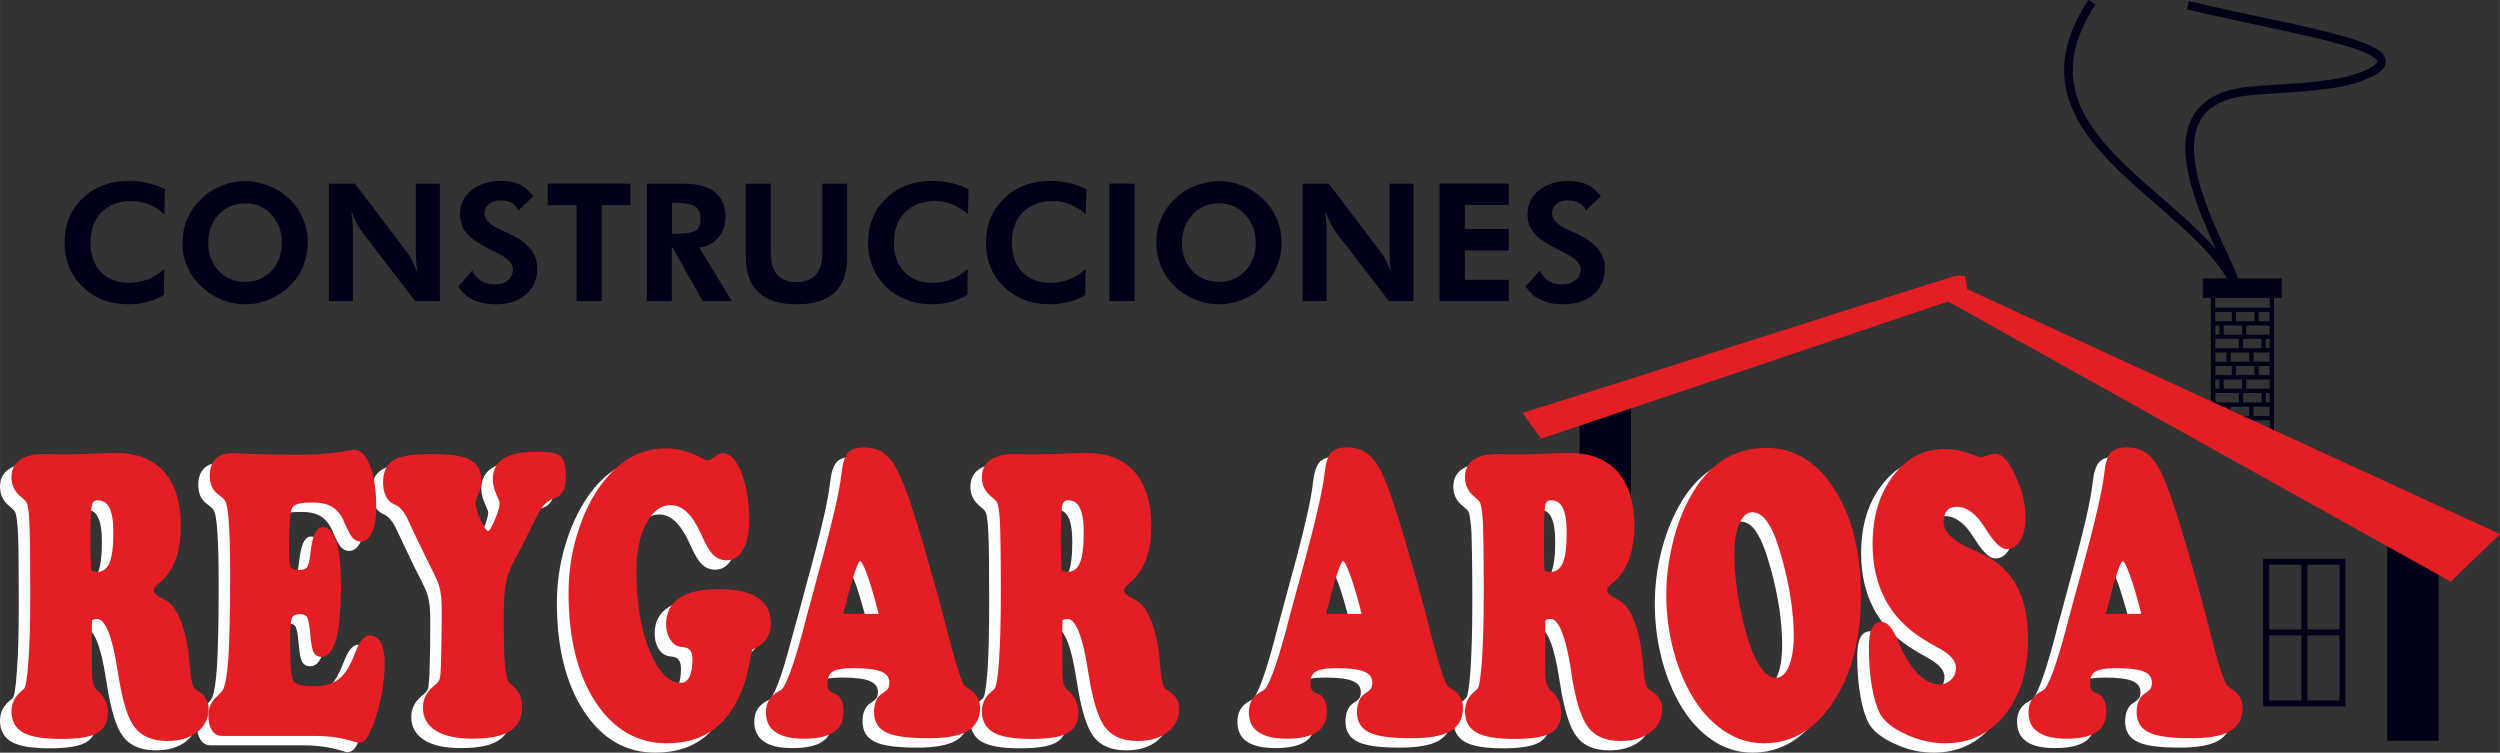 <?xml version="1.0" encoding="UTF-8"?>
<!DOCTYPE svg PUBLIC "-//W3C//DTD SVG 1.1//EN" "http://www.w3.org/Graphics/SVG/1.1/DTD/svg11.dtd">
<!-- Creator: CorelDRAW X8 -->
<svg xmlns="http://www.w3.org/2000/svg" xml:space="preserve" width="63.277mm" height="19.05mm" version="1.1" style="shape-rendering:geometricPrecision; text-rendering:geometricPrecision; image-rendering:optimizeQuality; fill-rule:evenodd; clip-rule:evenodd"
viewBox="0 0 10918 3287"
 xmlns:xlink="http://www.w3.org/1999/xlink">
 <rect x="0" y="0" width="10918" height="3287" fill="#333333" stroke="none"/>
 <defs>
  <style type="text/css">
   <![CDATA[
    .str2 {stroke:#000019;stroke-width:18.704}
    .str0 {stroke:#000019;stroke-width:10.094}
    .str5 {stroke:#E31E24;stroke-width:10.094}
    .str4 {stroke:#FEFEFE;stroke-width:10.094}
    .str1 {stroke:#000019;stroke-width:37.408}
    .str3 {stroke:#000019;stroke-width:26.02}
    .fil2 {fill:none}
    .fil4 {fill:none;fill-rule:nonzero}
    .fil0 {fill:#000019}
    .fil6 {fill:#E31E24}
    .fil1 {fill:#000019;fill-rule:nonzero}
    .fil5 {fill:#E31E24;fill-rule:nonzero}
    .fil3 {fill:#FEFEFE;fill-rule:nonzero}
   ]]>
  </style>
 </defs>
 <g id="Capa_x0020_1">
  <polygon class="fil0" points="6898,1741 7123,1741 7123,2399 6898,2399 "/>
  <path class="fil1" d="M717 936c-22,-20 -45,-34 -68,-44 -23,-9 -48,-14 -75,-14 -55,0 -98,17 -131,49 -32,33 -48,77 -48,132 0,54 15,97 45,128 30,32 71,48 123,48 30,0 57,-5 83,-15 25,-10 49,-25 71,-45l-1 113c-23,14 -48,24 -73,31 -26,6 -53,10 -81,10 -82,0 -149,-26 -201,-76 -53,-51 -79,-116 -79,-194 0,-78 26,-142 79,-193 52,-50 120,-76 203,-76 28,0 54,3 80,9 26,6 52,15 77,27l-4 110 0 0z"/>
  <path id="_1" class="fil1" d="M1344 1060c0,37 -7,71 -20,104 -14,33 -34,61 -59,86 -27,25 -57,45 -90,58 -34,14 -68,21 -104,21 -31,0 -62,-5 -92,-16 -30,-11 -57,-26 -82,-46 -33,-26 -57,-56 -74,-92 -18,-36 -26,-74 -26,-115 0,-37 7,-72 20,-104 14,-32 34,-61 60,-86 25,-25 55,-45 89,-58 34,-14 69,-21 105,-21 36,0 70,7 104,21 34,13 64,33 90,58 26,25 45,54 59,86 13,33 20,67 20,104l0 0zm-273 171c46,0 85,-16 115,-49 30,-32 45,-73 45,-122 0,-49 -15,-89 -45,-122 -31,-34 -69,-50 -115,-50 -47,0 -85,16 -116,49 -30,33 -46,74 -46,123 0,49 16,90 46,123 30,32 69,48 116,48l0 0z"/>
  <path id="_2" class="fil1" d="M1436 1315l0 -513 114 0 227 299c7,8 14,20 22,35 8,16 16,34 24,55 -2,-16 -4,-31 -5,-46 -2,-15 -2,-33 -2,-56l0 -287 105 0 0 513 -108 0 -233 -304c-7,-8 -14,-20 -22,-35 -7,-16 -16,-34 -24,-55 2,15 4,29 5,44 2,16 2,35 2,57l0 293 -105 0 0 0z"/>
  <path id="_3" class="fil1" d="M2002 1250l61 -69c7,19 20,34 37,45 17,11 36,16 57,16 26,0 46,-6 61,-18 15,-12 22,-29 22,-49 0,-25 -25,-49 -74,-73 -16,-7 -29,-14 -38,-19 -45,-23 -76,-46 -93,-68 -18,-22 -26,-49 -26,-80 0,-42 16,-77 50,-104 33,-27 77,-41 130,-41 31,0 58,6 81,16 22,11 42,28 59,51l-65 62c-7,-15 -17,-26 -30,-33 -13,-7 -28,-11 -46,-11 -22,0 -39,5 -52,16 -14,11 -20,25 -20,42 0,27 26,52 79,75 10,4 18,8 24,10 43,20 75,42 96,67 21,25 31,54 31,86 0,48 -16,86 -49,115 -33,28 -77,43 -132,43 -39,0 -73,-7 -101,-21 -28,-13 -49,-33 -63,-58l1 0z"/>
  <polygon id="_4" class="fil1" points="2628,896 2628,1315 2518,1315 2518,896 2392,896 2392,802 2753,802 2753,896 "/>
  <path id="_5" class="fil1" d="M3196 1315l-127 0 -135 -239 0 239 -109 0 0 -513 157 0c62,0 109,12 140,37 31,24 46,60 46,109 0,35 -10,65 -31,90 -22,25 -49,40 -83,44l142 233zm-261 -294l16 0c44,0 74,-5 88,-14 14,-10 21,-27 21,-51 0,-25 -8,-43 -23,-54 -15,-10 -44,-16 -86,-16l-16 0 0 135 0 0z"/>
  <path id="_6" class="fil1" d="M3700 802l0 320c0,69 -18,121 -55,155 -36,35 -91,52 -165,52 -75,0 -131,-17 -168,-52 -36,-34 -55,-86 -55,-155l0 -320 109 0 0 302c0,43 10,75 28,96 19,21 47,32 84,32 37,0 66,-11 85,-32 19,-22 28,-53 28,-96l0 -302 109 0 0 0z"/>
  <path id="_7" class="fil1" d="M4227 936c-22,-20 -45,-34 -69,-44 -23,-9 -48,-14 -75,-14 -54,0 -98,17 -130,49 -33,33 -49,77 -49,132 0,54 15,97 45,128 30,32 71,48 124,48 29,0 57,-5 82,-15 26,-10 49,-25 71,-45l-1 113c-23,14 -47,24 -73,31 -26,6 -53,10 -81,10 -81,0 -149,-26 -201,-76 -52,-51 -79,-116 -79,-194 0,-78 27,-142 79,-193 53,-50 120,-76 203,-76 28,0 55,3 81,9 26,6 51,15 76,27l-3 110 0 0z"/>
  <path id="_8" class="fil1" d="M4742 936c-23,-20 -46,-34 -69,-44 -23,-9 -48,-14 -75,-14 -54,0 -98,17 -131,49 -32,33 -48,77 -48,132 0,54 15,97 45,128 30,32 71,48 123,48 30,0 58,-5 83,-15 26,-10 49,-25 71,-45l-1 113c-23,14 -48,24 -73,31 -26,6 -53,10 -81,10 -82,0 -149,-26 -201,-76 -53,-51 -79,-116 -79,-194 0,-78 27,-142 79,-193 52,-50 120,-76 203,-76 28,0 55,3 81,9 25,6 51,15 76,27l-3 110 0 0z"/>
  <polygon id="_9" class="fil1" points="4845,1315 4845,802 4955,802 4955,1315 "/>
  <path id="_10" class="fil1" d="M5597 1060c0,37 -7,71 -21,104 -13,33 -33,61 -59,86 -26,25 -56,45 -90,58 -33,14 -68,21 -103,21 -31,0 -62,-5 -92,-16 -30,-11 -58,-26 -83,-46 -32,-26 -56,-56 -74,-92 -17,-36 -25,-74 -25,-115 0,-37 6,-72 20,-104 13,-32 33,-61 60,-86 25,-25 55,-45 89,-58 34,-14 69,-21 105,-21 35,0 70,7 104,21 34,13 63,33 89,58 26,25 46,54 60,86 13,33 20,67 20,104l0 0zm-273 171c46,0 85,-16 115,-49 30,-32 45,-73 45,-122 0,-49 -15,-89 -46,-122 -30,-34 -68,-50 -114,-50 -47,0 -85,16 -116,49 -30,33 -46,74 -46,123 0,49 15,90 45,123 31,32 69,48 117,48l0 0z"/>
  <path id="_11" class="fil1" d="M5689 1315l0 -513 114 0 227 299c7,8 14,20 22,35 7,16 16,34 24,55 -3,-16 -5,-31 -6,-46 -1,-15 -1,-33 -1,-56l0 -287 104 0 0 513 -107 0 -234 -304c-6,-8 -13,-20 -21,-35 -8,-16 -16,-34 -24,-55 2,15 4,29 5,44 1,16 2,35 2,57l0 293 -105 0 0 0z"/>
  <polygon id="_12" class="fil1" points="6287,1315 6287,802 6589,802 6589,895 6397,895 6397,1000 6589,1000 6589,1094 6397,1094 6397,1222 6589,1222 6589,1315 "/>
  <path id="_13" class="fil1" d="M6664 1250l61 -69c8,19 20,34 37,45 17,11 36,16 57,16 26,0 46,-6 61,-18 15,-12 23,-29 23,-49 0,-25 -25,-49 -75,-73 -16,-7 -29,-14 -38,-19 -45,-23 -76,-46 -93,-68 -18,-22 -26,-49 -26,-80 0,-42 17,-77 50,-104 34,-27 77,-41 130,-41 31,0 58,6 81,16 22,11 42,28 59,51l-64 62c-8,-15 -18,-26 -31,-33 -13,-7 -28,-11 -46,-11 -22,0 -39,5 -52,16 -14,11 -20,25 -20,42 0,27 26,52 79,75 10,4 18,8 24,10 43,20 75,42 96,67 21,25 32,54 32,86 0,48 -17,86 -50,115 -32,28 -76,43 -132,43 -39,0 -73,-7 -101,-21 -28,-13 -49,-33 -62,-58l0 0z"/>
  <polygon class="fil0 str0" points="9625,1221 9960,1221 9960,1296 9625,1296 "/>
  <path class="fil2 str1" d="M9555 23c499,119 1081,194 748,315 -127,46 -350,46 -483,60 -523,53 -93,697 -52,855 -193,-405 -1021,-656 -632,-1243"/>
  <polygon class="fil2 str2" points="9665,1262 9922,1262 9922,1944 9665,1815 "/>
  <path class="fil2 str2" d="M9922 1353l0 59 -67 0 0 -59 67 0zm0 59l0 59 -121 0 0 -59 121 0zm0 59l0 59 -90 0 0 59 90 0 0 59 -67 0 0 -59 67 0 0 -59 -36 0 0 -59 36 0zm0 177l0 59 -36 0 0 60 36 0 0 59 -90 0 0 -59 90 0 0 -60 -121 0 0 -59 121 0zm-235 178l-22 -11 0 -48 68 0 0 59 -46 0zm-22 -59l0 -60 122 0 0 60 -122 0zm0 -60l0 -59 91 0 0 -59 -91 0 0 -59 68 0 0 59 -68 0 0 59 37 0 0 59 -37 0zm0 -177l0 -59 37 0 0 -59 -37 0 0 -59 91 0 0 59 -91 0 0 59 122 0 0 59 -122 0zm190 -177l-99 0 0 59 99 0 0 -59zm-54 118l-99 0 0 -59 99 0 0 59zm-68 118l99 0 0 -59 -99 0 0 59zm54 -118l99 0 0 59 -99 0 0 -59zm-54 355l99 0 0 -59 -99 0 0 59zm54 -119l99 0 0 60 -99 0 0 -60zm68 -118l-99 0 0 59 99 0 0 -59zm-54 118l-99 0 0 -59 99 0 0 59z"/>
  <g id="_1458276989952">
   <path class="fil2 str3" d="M9897 2453l167 0 0 309 -167 0 0 -309zm333 0l-166 0 0 309 166 0 0 -309zm-333 619l167 0 0 -310 -167 0 0 310zm333 0l-166 0 0 -310 166 0 0 310z"/>
  </g>
  <polygon class="fil0" points="10425,2332 10650,2332 10650,3235 10425,3235 "/>
  <path class="fil3" d="M343 2535c6,3 11,5 16,7 5,1 10,2 14,2 27,0 47,-14 59,-41 12,-27 18,-73 18,-138 0,-49 -6,-85 -18,-109 -12,-24 -31,-35 -56,-35 -15,0 -25,7 -29,22 -5,15 -7,56 -7,122l0 66c0,14 0,28 1,44 0,16 1,36 2,60l0 0zm3 211c0,8 0,25 0,51 0,26 -1,48 -1,66l0 50c0,54 2,89 5,105 3,16 9,29 17,39 3,2 6,5 11,9 25,24 38,53 38,86 0,41 -15,70 -44,86 -29,17 -82,25 -156,25 -76,0 -130,-9 -162,-27 -33,-18 -49,-48 -49,-89 0,-33 14,-62 43,-85 5,-4 8,-7 11,-10 8,-7 15,-48 20,-124 6,-76 8,-177 8,-302 0,-156 -1,-259 -4,-306 -3,-49 -7,-78 -14,-89 -4,-6 -11,-13 -22,-22 -28,-22 -42,-49 -42,-83 0,-32 12,-56 35,-72 23,-17 58,-25 104,-25 7,0 23,0 47,1 23,0 43,1 58,1 31,0 69,-2 114,-4 46,-2 77,-3 93,-3 90,0 159,27 207,81 48,55 72,133 72,235 0,48 -6,91 -18,129 -12,38 -30,70 -54,95 -5,6 -13,12 -23,21 -16,12 -24,24 -24,34 0,13 10,24 31,35 15,7 27,14 35,21 21,16 39,43 54,82 15,39 26,85 31,135 2,14 4,33 6,56 6,63 14,97 24,104 3,3 8,5 13,9 31,19 46,44 46,74 0,42 -16,75 -48,100 -32,24 -74,37 -127,37 -63,0 -109,-19 -139,-58 -30,-38 -53,-115 -71,-230 -1,-4 -2,-10 -3,-18 -23,-151 -55,-227 -94,-227 -5,0 -10,0 -14,2 -5,1 -9,3 -14,5l0 0z"/>
  <path id="_1_0" class="fil3" d="M1328 3250l-407 0c-18,0 -31,-7 -41,-22 -10,-15 -15,-36 -15,-62 0,-30 10,-55 29,-74 20,-18 32,-32 36,-41 10,-21 18,-69 23,-146 4,-77 7,-190 7,-342 0,-112 -2,-194 -6,-243 -3,-50 -9,-82 -18,-97 -3,-5 -15,-15 -35,-31 -20,-16 -30,-41 -30,-74 0,-30 8,-54 24,-69 16,-16 39,-23 70,-23 5,0 38,1 101,3 62,2 122,3 179,3 94,0 173,-6 238,-20 6,-1 10,-2 11,-2 28,0 51,23 68,68 17,45 26,105 26,180 0,44 -6,79 -17,104 -12,26 -27,39 -47,39 -11,0 -22,-5 -31,-15 -9,-10 -21,-32 -35,-66 -13,-31 -30,-53 -52,-68 -22,-14 -50,-21 -84,-21l-23 0c-44,0 -71,9 -79,28 -8,18 -13,77 -13,175 0,48 3,76 8,86 6,10 20,15 43,15 18,0 30,-4 37,-14 7,-9 12,-31 16,-65l0 -2c8,-71 23,-106 47,-106 25,0 44,21 57,62 13,42 19,104 19,187 0,102 -7,179 -21,230 -13,52 -33,78 -59,78 -13,0 -23,-5 -30,-16 -6,-11 -11,-37 -15,-80 -3,-41 -8,-66 -15,-76 -6,-10 -18,-15 -35,-15 -20,0 -33,7 -39,20 -5,13 -8,44 -8,93l0 22c0,93 5,148 15,165 10,17 42,25 94,25 39,0 72,-8 98,-23 26,-16 47,-41 64,-75 6,-12 14,-29 23,-52 18,-48 37,-72 57,-72 20,0 35,10 46,29 10,19 16,48 16,85 0,44 -5,89 -14,137 -8,47 -20,90 -35,129 -13,33 -23,54 -31,64 -8,10 -18,15 -29,15 -1,0 -6,-1 -15,-4 -54,-17 -111,-26 -173,-26l0 0z"/>
  <path id="_2_1" class="fil3" d="M1801 3131c0,-34 15,-64 45,-89 6,-5 10,-8 12,-10 8,-8 13,-15 15,-21 3,-6 4,-17 5,-33 2,-12 3,-40 4,-86 1,-45 2,-95 2,-149l0 -38c0,-35 -2,-62 -6,-83 -4,-20 -10,-41 -20,-60 -5,-12 -16,-34 -33,-67 -10,-20 -18,-35 -23,-46 -14,-29 -29,-61 -45,-95 -16,-34 -25,-53 -28,-58 -15,-29 -33,-47 -52,-55 -7,-4 -13,-7 -17,-10 -11,-9 -19,-20 -24,-34 -6,-14 -9,-30 -9,-48 0,-45 15,-76 44,-94 28,-17 83,-26 163,-26 80,0 135,8 166,25 31,17 47,45 47,86 0,22 -4,42 -13,60 -9,18 -13,30 -13,36 0,17 8,43 23,77 15,35 28,53 38,53 8,0 19,-17 33,-51 14,-34 22,-60 22,-78 0,-5 -5,-18 -15,-40 -10,-22 -15,-43 -15,-62 0,-40 15,-69 46,-88 31,-19 78,-28 142,-28 55,0 89,7 102,20 12,14 19,42 19,82 0,24 -3,43 -8,56 -6,13 -14,23 -26,30 -3,2 -9,4 -16,7 -27,8 -49,28 -68,62 -6,12 -17,33 -31,63 -15,30 -26,53 -34,68 -7,14 -18,35 -32,62 -15,27 -25,47 -30,59 -9,24 -16,49 -20,77 -4,28 -6,68 -6,122l0 53c0,77 2,134 6,173 4,38 10,62 18,72 3,4 9,8 16,14 26,23 40,51 40,87 0,47 -17,82 -50,103 -33,22 -87,33 -161,33 -69,0 -122,-11 -158,-34 -36,-22 -55,-55 -55,-97l0 0z"/>
  <path id="_3_2" class="fil3" d="M2437 2632c0,-84 12,-166 35,-245 23,-79 55,-150 97,-212 39,-57 83,-100 132,-129 48,-28 101,-42 160,-42 47,0 97,14 149,41 16,9 25,12 29,12 8,0 19,-5 33,-15 14,-11 26,-16 35,-16 29,0 54,28 77,84 22,56 33,122 33,200 0,54 -8,96 -25,127 -17,31 -40,46 -70,46 -20,0 -39,-8 -54,-23 -16,-16 -32,-44 -50,-85 -20,-45 -42,-78 -64,-100 -23,-22 -48,-33 -75,-33 -45,0 -82,28 -111,82 -29,55 -44,125 -44,210 0,141 20,259 59,353 39,94 86,141 141,141 18,0 31,-10 41,-28 9,-19 14,-46 14,-79 0,-36 -14,-55 -41,-58 -9,-1 -16,-2 -20,-3 -16,-4 -29,-14 -39,-31 -10,-18 -15,-39 -15,-62 0,-49 19,-86 57,-110 37,-25 93,-38 168,-38 74,0 130,12 167,36 36,24 55,60 55,109 0,47 -21,81 -62,101 -9,4 -14,7 -17,10 -3,2 -8,25 -16,70 -8,46 -21,88 -39,128 -31,71 -73,123 -125,158 -51,34 -115,51 -191,51 -127,0 -229,-60 -307,-179 -78,-119 -117,-276 -117,-471l0 0z"/>
  <path id="_4_3" class="fil3" d="M3626 2727l168 0c-21,-79 -38,-139 -53,-180 -15,-40 -26,-61 -35,-61 -7,0 -17,17 -28,50 -11,33 -28,97 -52,191l0 0zm-327 425c0,-39 17,-67 50,-85 5,-3 10,-5 13,-7 23,-15 56,-102 98,-261 14,-52 25,-93 34,-124 7,-27 18,-66 31,-116 63,-227 98,-377 105,-451 5,-42 14,-71 27,-86 13,-14 34,-22 64,-22 33,0 61,7 82,22 22,14 41,38 59,71 20,37 43,97 70,179 27,81 63,208 110,378 12,43 27,100 46,172 32,128 57,201 72,220 3,2 9,6 17,11 32,18 47,45 47,80 0,44 -17,76 -52,97 -35,20 -91,30 -168,30 -87,0 -147,-8 -181,-25 -34,-16 -51,-44 -51,-84 0,-18 2,-33 8,-46 6,-14 14,-24 24,-30 15,-9 24,-18 29,-25 4,-7 6,-16 6,-27 0,-25 -12,-42 -38,-53 -25,-11 -66,-16 -124,-16 -46,0 -77,5 -93,16 -17,10 -25,29 -25,55 0,14 2,25 7,32 5,8 15,14 30,19 10,4 18,12 24,25 6,13 9,29 9,48 0,39 -13,68 -41,86 -27,18 -70,27 -128,27 -54,0 -94,-9 -120,-27 -27,-18 -41,-46 -41,-83l0 0z"/>
  <path id="_5_4" class="fil3" d="M4581 2535c6,3 11,5 16,7 5,1 10,2 14,2 27,0 47,-14 59,-41 12,-27 18,-73 18,-138 0,-49 -6,-85 -18,-109 -12,-24 -31,-35 -56,-35 -15,0 -25,7 -29,22 -4,15 -7,56 -7,122l0 66c0,14 0,28 1,44 0,16 1,36 2,60l0 0zm4 211c0,8 -1,25 -1,51 0,26 0,48 0,66l0 50c0,54 1,89 4,105 3,16 9,29 18,39 2,2 5,5 10,9 25,24 38,53 38,86 0,41 -15,70 -44,86 -29,17 -81,25 -156,25 -76,0 -130,-9 -162,-27 -33,-18 -49,-48 -49,-89 0,-33 15,-62 43,-85 5,-4 9,-7 11,-10 8,-7 15,-48 21,-124 5,-76 7,-177 7,-302 0,-156 -1,-259 -4,-306 -2,-49 -7,-78 -14,-89 -3,-6 -11,-13 -22,-22 -28,-22 -42,-49 -42,-83 0,-32 12,-56 35,-72 24,-17 58,-25 104,-25 8,0 23,0 47,1 23,0 43,1 59,1 30,0 68,-2 114,-4 45,-2 76,-3 92,-3 90,0 159,27 207,81 48,55 72,133 72,235 0,48 -6,91 -18,129 -12,38 -30,70 -54,95 -5,6 -13,12 -23,21 -16,12 -24,24 -24,34 0,13 11,24 31,35 15,7 27,14 36,21 20,16 38,43 53,82 15,39 26,85 32,135 1,14 3,33 5,56 6,63 14,97 24,104 3,3 8,5 13,9 31,19 47,44 47,74 0,42 -16,75 -49,100 -32,24 -74,37 -127,37 -63,0 -109,-19 -139,-58 -29,-38 -53,-115 -71,-230 -1,-4 -2,-10 -3,-18 -23,-151 -55,-227 -94,-227 -5,0 -10,0 -14,2 -4,1 -9,3 -13,5l0 0z"/>
  <path id="_6_5" class="fil3" d="M5735 2727l168 0c-21,-79 -38,-139 -53,-180 -15,-40 -26,-61 -35,-61 -7,0 -16,17 -27,50 -12,33 -29,97 -53,191l0 0zm-326 425c0,-39 16,-67 49,-85 6,-3 10,-5 13,-7 23,-15 56,-102 99,-261 13,-52 24,-93 33,-124 7,-27 18,-66 31,-116 63,-227 98,-377 105,-451 5,-42 14,-71 27,-86 13,-14 34,-22 64,-22 34,0 61,7 83,22 21,14 41,38 58,71 20,37 44,97 70,179 27,81 63,208 111,378 11,43 27,100 45,172 33,128 57,201 72,220 3,2 9,6 17,11 32,18 48,45 48,80 0,44 -18,76 -53,97 -34,20 -91,30 -168,30 -87,0 -147,-8 -181,-25 -34,-16 -51,-44 -51,-84 0,-18 3,-33 8,-46 6,-14 14,-24 24,-30 15,-9 25,-18 29,-25 4,-7 6,-16 6,-27 0,-25 -12,-42 -37,-53 -25,-11 -67,-16 -124,-16 -46,0 -78,5 -94,16 -17,10 -25,29 -25,55 0,14 2,25 7,32 5,8 15,14 30,19 10,4 18,12 24,25 6,13 9,29 9,48 0,39 -13,68 -41,86 -27,18 -70,27 -128,27 -53,0 -93,-9 -120,-27 -27,-18 -40,-46 -40,-83l0 0z"/>
  <path id="_7_6" class="fil3" d="M6690 2535c6,3 11,5 16,7 5,1 10,2 14,2 27,0 47,-14 59,-41 12,-27 18,-73 18,-138 0,-49 -6,-85 -18,-109 -12,-24 -30,-35 -56,-35 -15,0 -24,7 -29,22 -4,15 -7,56 -7,122l0 66c0,14 1,28 1,44 0,16 1,36 2,60l0 0zm4 211c0,8 0,25 -1,51 0,26 0,48 0,66l0 50c0,54 1,89 4,105 3,16 9,29 18,39 2,2 6,5 10,9 26,24 38,53 38,86 0,41 -14,70 -44,86 -29,17 -81,25 -156,25 -76,0 -130,-9 -162,-27 -32,-18 -49,-48 -49,-89 0,-33 15,-62 44,-85 4,-4 8,-7 10,-10 9,-7 15,-48 21,-124 5,-76 8,-177 8,-302 0,-156 -2,-259 -4,-306 -3,-49 -8,-78 -14,-89 -4,-6 -12,-13 -22,-22 -29,-22 -43,-49 -43,-83 0,-32 12,-56 35,-72 24,-17 58,-25 104,-25 8,0 23,0 47,1 23,0 43,1 59,1 30,0 68,-2 114,-4 46,-2 76,-3 92,-3 90,0 159,27 208,81 47,55 71,133 71,235 0,48 -6,91 -18,129 -12,38 -30,70 -54,95 -5,6 -13,12 -23,21 -16,12 -24,24 -24,34 0,13 11,24 31,35 15,7 27,14 36,21 20,16 38,43 53,82 15,39 26,85 32,135 2,14 3,33 5,56 6,63 14,97 24,104 3,3 8,5 13,9 31,19 47,44 47,74 0,42 -16,75 -48,100 -32,24 -75,37 -128,37 -63,0 -109,-19 -138,-58 -30,-38 -54,-115 -72,-230 -1,-4 -2,-10 -3,-18 -23,-151 -55,-227 -94,-227 -5,0 -10,0 -14,2 -4,1 -9,3 -13,5l0 0z"/>
  <path id="_8_7" class="fil3" d="M7232 2637c0,-75 9,-149 27,-223 19,-75 44,-141 77,-200 39,-71 86,-124 140,-159 55,-35 117,-53 186,-53 120,0 219,59 295,179 77,119 115,272 115,460 0,186 -39,339 -118,460 -79,121 -179,181 -300,181 -51,0 -99,-12 -144,-36 -44,-24 -85,-59 -123,-105 -49,-63 -87,-138 -114,-226 -27,-88 -41,-181 -41,-278l0 0zm287 -174c0,49 5,106 14,169 9,63 22,123 39,180 18,62 38,111 61,144 23,33 47,50 72,50 26,0 46,-17 61,-51 15,-34 22,-81 22,-140 0,-48 -4,-100 -12,-157 -9,-56 -21,-114 -37,-173 -21,-75 -41,-129 -63,-162 -21,-33 -46,-50 -73,-50 -25,0 -46,17 -61,52 -15,34 -23,80 -23,138l0 0z"/>
  <path id="_9_8" class="fil3" d="M8445 3282c-59,0 -115,-13 -170,-39 -55,-25 -91,-54 -109,-86 -15,-27 -27,-66 -36,-117 -9,-51 -14,-108 -14,-172 0,-36 4,-63 13,-80 8,-17 21,-26 39,-26 22,0 44,27 67,81 7,16 12,29 16,37 24,50 50,88 79,115 29,26 59,40 89,40 23,0 42,-8 56,-22 14,-15 22,-34 22,-57 0,-32 -27,-62 -82,-91 -24,-13 -43,-25 -58,-34 -75,-46 -131,-103 -168,-172 -37,-69 -56,-149 -56,-242 0,-119 29,-217 88,-294 58,-77 132,-116 223,-116 34,0 68,6 102,18 33,12 50,18 51,18 9,0 20,-3 34,-8 15,-5 25,-8 31,-8 29,0 58,32 86,96 28,63 43,123 43,180 0,39 -8,70 -22,95 -14,24 -33,36 -55,36 -22,0 -50,-26 -84,-80 -10,-15 -17,-26 -23,-34 -15,-22 -33,-39 -52,-52 -20,-13 -39,-19 -59,-19 -20,0 -36,6 -47,19 -11,13 -17,30 -17,52 0,46 41,86 122,122 26,11 46,21 60,28 63,31 110,77 141,137 32,61 47,136 47,227 0,133 -33,240 -99,323 -65,83 -151,125 -258,125l0 0z"/>
  <path id="_10_9" class="fil3" d="M9140 2727l168 0c-21,-79 -38,-139 -53,-180 -15,-40 -26,-61 -35,-61 -7,0 -16,17 -27,50 -12,33 -29,97 -53,191l0 0zm-326 425c0,-39 16,-67 49,-85 6,-3 10,-5 13,-7 23,-15 56,-102 99,-261 13,-52 24,-93 33,-124 7,-27 18,-66 31,-116 63,-227 98,-377 105,-451 5,-42 14,-71 27,-86 13,-14 34,-22 64,-22 34,0 61,7 83,22 21,14 41,38 58,71 20,37 44,97 70,179 27,81 63,208 111,378 11,43 27,100 45,172 33,128 57,201 72,220 3,2 9,6 17,11 32,18 48,45 48,80 0,44 -18,76 -53,97 -34,20 -90,30 -168,30 -87,0 -147,-8 -181,-25 -34,-16 -51,-44 -51,-84 0,-18 3,-33 8,-46 6,-14 14,-24 24,-30 15,-9 24,-18 29,-25 4,-7 6,-16 6,-27 0,-25 -12,-42 -37,-53 -25,-11 -67,-16 -124,-16 -46,0 -78,5 -94,16 -17,10 -25,29 -25,55 0,14 2,25 7,32 5,8 15,14 30,19 10,4 18,12 24,25 6,13 9,29 9,48 0,39 -13,68 -41,86 -27,18 -70,27 -128,27 -54,0 -94,-9 -120,-27 -27,-18 -40,-46 -40,-83l0 0z"/>
  <path id="_11_10" class="fil4 str4" d="M343 2535c6,3 11,5 16,7 5,1 10,2 14,2 27,0 47,-14 59,-41 12,-27 18,-73 18,-138 0,-49 -6,-85 -18,-109 -12,-24 -31,-35 -56,-35 -15,0 -25,7 -29,22 -5,15 -7,56 -7,122l0 66c0,14 0,28 1,44 0,16 1,36 2,60l0 0zm3 211c0,8 0,25 0,51 0,26 -1,48 -1,66l0 50c0,54 2,89 5,105 3,16 9,29 17,39 3,2 6,5 11,9 25,24 38,53 38,86 0,41 -15,70 -44,86 -29,17 -82,25 -156,25 -76,0 -130,-9 -162,-27 -33,-18 -49,-48 -49,-89 0,-33 14,-62 43,-85 5,-4 8,-7 11,-10 8,-7 15,-48 20,-124 6,-76 8,-177 8,-302 0,-156 -1,-259 -4,-306 -3,-49 -7,-78 -14,-89 -4,-6 -11,-13 -22,-22 -28,-22 -42,-49 -42,-83 0,-32 12,-56 35,-72 23,-17 58,-25 104,-25 7,0 23,0 47,1 23,0 43,1 58,1 31,0 69,-2 114,-4 46,-2 77,-3 93,-3 90,0 159,27 207,81 48,55 72,133 72,235 0,48 -6,91 -18,129 -12,38 -30,70 -54,95 -5,6 -13,12 -23,21 -16,12 -24,24 -24,34 0,13 10,24 31,35 15,7 27,14 35,21 21,16 39,43 54,82 15,39 26,85 31,135 2,14 4,33 6,56 6,63 14,97 24,104 3,3 8,5 13,9 31,19 46,44 46,74 0,42 -16,75 -48,100 -32,24 -74,37 -127,37 -63,0 -109,-19 -139,-58 -30,-38 -53,-115 -71,-230 -1,-4 -2,-10 -3,-18 -23,-151 -55,-227 -94,-227 -5,0 -10,0 -14,2 -5,1 -9,3 -14,5l0 0z"/>
  <path id="_12_11" class="fil4 str4" d="M1328 3250l-407 0c-18,0 -31,-7 -41,-22 -10,-15 -15,-36 -15,-62 0,-30 10,-55 29,-74 20,-18 32,-32 36,-41 10,-21 18,-69 23,-146 4,-77 7,-190 7,-342 0,-112 -2,-194 -6,-243 -3,-50 -9,-82 -18,-97 -3,-5 -15,-15 -35,-31 -20,-16 -30,-41 -30,-74 0,-30 8,-54 24,-69 16,-16 39,-23 70,-23 5,0 38,1 101,3 62,2 122,3 179,3 94,0 173,-6 238,-20 6,-1 10,-2 11,-2 28,0 51,23 68,68 17,45 26,105 26,180 0,44 -6,79 -17,104 -12,26 -27,39 -47,39 -11,0 -22,-5 -31,-15 -9,-10 -21,-32 -35,-66 -13,-31 -30,-53 -52,-68 -22,-14 -50,-21 -84,-21l-23 0c-44,0 -71,9 -79,28 -8,18 -13,77 -13,175 0,48 3,76 8,86 6,10 20,15 43,15 18,0 30,-4 37,-14 7,-9 12,-31 16,-65l0 -2c8,-71 23,-106 47,-106 25,0 44,21 57,62 13,42 19,104 19,187 0,102 -7,179 -21,230 -13,52 -33,78 -59,78 -13,0 -23,-5 -30,-16 -6,-11 -11,-37 -15,-80 -3,-41 -8,-66 -15,-76 -6,-10 -18,-15 -35,-15 -20,0 -33,7 -39,20 -5,13 -8,44 -8,93l0 22c0,93 5,148 15,165 10,17 42,25 94,25 39,0 72,-8 98,-23 26,-16 47,-41 64,-75 6,-12 14,-29 23,-52 18,-48 37,-72 57,-72 20,0 35,10 46,29 10,19 16,48 16,85 0,44 -5,89 -14,137 -8,47 -20,90 -35,129 -13,33 -23,54 -31,64 -8,10 -18,15 -29,15 -1,0 -6,-1 -15,-4 -54,-17 -111,-26 -173,-26l0 0z"/>
  <path id="_13_12" class="fil4 str4" d="M1801 3131c0,-34 15,-64 45,-89 6,-5 10,-8 12,-10 8,-8 13,-15 15,-21 3,-6 4,-17 5,-33 2,-12 3,-40 4,-86 1,-45 2,-95 2,-149l0 -38c0,-35 -2,-62 -6,-83 -4,-20 -10,-41 -20,-60 -5,-12 -16,-34 -33,-67 -10,-20 -18,-35 -23,-46 -14,-29 -29,-61 -45,-95 -16,-34 -25,-53 -28,-58 -15,-29 -33,-47 -52,-55 -7,-4 -13,-7 -17,-10 -11,-9 -19,-20 -24,-34 -6,-14 -9,-30 -9,-48 0,-45 15,-76 44,-94 28,-17 83,-26 163,-26 80,0 135,8 166,25 31,17 47,45 47,86 0,22 -4,42 -13,60 -9,18 -13,30 -13,36 0,17 8,43 23,77 15,35 28,53 38,53 8,0 19,-17 33,-51 14,-34 22,-60 22,-78 0,-5 -5,-18 -15,-40 -10,-22 -15,-43 -15,-62 0,-40 15,-69 46,-88 31,-19 78,-28 142,-28 55,0 89,7 102,20 12,14 19,42 19,82 0,24 -3,43 -8,56 -6,13 -14,23 -26,30 -3,2 -9,4 -16,7 -27,8 -49,28 -68,62 -6,12 -17,33 -31,63 -15,30 -26,53 -34,68 -7,14 -18,35 -32,62 -15,27 -25,47 -30,59 -9,24 -16,49 -20,77 -4,28 -6,68 -6,122l0 53c0,77 2,134 6,173 4,38 10,62 18,72 3,4 9,8 16,14 26,23 40,51 40,87 0,47 -17,82 -50,103 -33,22 -87,33 -161,33 -69,0 -122,-11 -158,-34 -36,-22 -55,-55 -55,-97l0 0z"/>
  <path id="_14" class="fil4 str4" d="M2437 2632c0,-84 12,-166 35,-245 23,-79 55,-150 97,-212 39,-57 83,-100 132,-129 48,-28 101,-42 160,-42 47,0 97,14 149,41 16,9 25,12 29,12 8,0 19,-5 33,-15 14,-11 26,-16 35,-16 29,0 54,28 77,84 22,56 33,122 33,200 0,54 -8,96 -25,127 -17,31 -40,46 -70,46 -20,0 -39,-8 -54,-23 -16,-16 -32,-44 -50,-85 -20,-45 -42,-78 -64,-100 -23,-22 -48,-33 -75,-33 -45,0 -82,28 -111,82 -29,55 -44,125 -44,210 0,141 20,259 59,353 39,94 86,141 141,141 18,0 31,-10 41,-28 9,-19 14,-46 14,-79 0,-36 -14,-55 -41,-58 -9,-1 -16,-2 -20,-3 -16,-4 -29,-14 -39,-31 -10,-18 -15,-39 -15,-62 0,-49 19,-86 57,-110 37,-25 93,-38 168,-38 74,0 130,12 167,36 36,24 55,60 55,109 0,47 -21,81 -62,101 -9,4 -14,7 -17,10 -3,2 -8,25 -16,70 -8,46 -21,88 -39,128 -31,71 -73,123 -125,158 -51,34 -115,51 -191,51 -127,0 -229,-60 -307,-179 -78,-119 -117,-276 -117,-471l0 0z"/>
  <path id="_15" class="fil4 str4" d="M3626 2727l168 0c-21,-79 -38,-139 -53,-180 -15,-40 -26,-61 -35,-61 -7,0 -17,17 -28,50 -11,33 -28,97 -52,191l0 0zm-327 425c0,-39 17,-67 50,-85 5,-3 10,-5 13,-7 23,-15 56,-102 98,-261 14,-52 25,-93 34,-124 7,-27 18,-66 31,-116 63,-227 98,-377 105,-451 5,-42 14,-71 27,-86 13,-14 34,-22 64,-22 33,0 61,7 82,22 22,14 41,38 59,71 20,37 43,97 70,179 27,81 63,208 110,378 12,43 27,100 46,172 32,128 57,201 72,220 3,2 9,6 17,11 32,18 47,45 47,80 0,44 -17,76 -52,97 -35,20 -91,30 -168,30 -87,0 -147,-8 -181,-25 -34,-16 -51,-44 -51,-84 0,-18 2,-33 8,-46 6,-14 14,-24 24,-30 15,-9 24,-18 29,-25 4,-7 6,-16 6,-27 0,-25 -12,-42 -38,-53 -25,-11 -66,-16 -124,-16 -46,0 -77,5 -93,16 -17,10 -25,29 -25,55 0,14 2,25 7,32 5,8 15,14 30,19 10,4 18,12 24,25 6,13 9,29 9,48 0,39 -13,68 -41,86 -27,18 -70,27 -128,27 -54,0 -94,-9 -120,-27 -27,-18 -41,-46 -41,-83l0 0z"/>
  <path id="_16" class="fil4 str4" d="M4581 2535c6,3 11,5 16,7 5,1 10,2 14,2 27,0 47,-14 59,-41 12,-27 18,-73 18,-138 0,-49 -6,-85 -18,-109 -12,-24 -31,-35 -56,-35 -15,0 -25,7 -29,22 -4,15 -7,56 -7,122l0 66c0,14 0,28 1,44 0,16 1,36 2,60l0 0zm4 211c0,8 -1,25 -1,51 0,26 0,48 0,66l0 50c0,54 1,89 4,105 3,16 9,29 18,39 2,2 5,5 10,9 25,24 38,53 38,86 0,41 -15,70 -44,86 -29,17 -81,25 -156,25 -76,0 -130,-9 -162,-27 -33,-18 -49,-48 -49,-89 0,-33 15,-62 43,-85 5,-4 9,-7 11,-10 8,-7 15,-48 21,-124 5,-76 7,-177 7,-302 0,-156 -1,-259 -4,-306 -2,-49 -7,-78 -14,-89 -3,-6 -11,-13 -22,-22 -28,-22 -42,-49 -42,-83 0,-32 12,-56 35,-72 24,-17 58,-25 104,-25 8,0 23,0 47,1 23,0 43,1 59,1 30,0 68,-2 114,-4 45,-2 76,-3 92,-3 90,0 159,27 207,81 48,55 72,133 72,235 0,48 -6,91 -18,129 -12,38 -30,70 -54,95 -5,6 -13,12 -23,21 -16,12 -24,24 -24,34 0,13 11,24 31,35 15,7 27,14 36,21 20,16 38,43 53,82 15,39 26,85 32,135 1,14 3,33 5,56 6,63 14,97 24,104 3,3 8,5 13,9 31,19 47,44 47,74 0,42 -16,75 -49,100 -32,24 -74,37 -127,37 -63,0 -109,-19 -139,-58 -29,-38 -53,-115 -71,-230 -1,-4 -2,-10 -3,-18 -23,-151 -55,-227 -94,-227 -5,0 -10,0 -14,2 -4,1 -9,3 -13,5l0 0z"/>
  <path id="_17" class="fil4 str4" d="M5735 2727l168 0c-21,-79 -38,-139 -53,-180 -15,-40 -26,-61 -35,-61 -7,0 -16,17 -27,50 -12,33 -29,97 -53,191l0 0zm-326 425c0,-39 16,-67 49,-85 6,-3 10,-5 13,-7 23,-15 56,-102 99,-261 13,-52 24,-93 33,-124 7,-27 18,-66 31,-116 63,-227 98,-377 105,-451 5,-42 14,-71 27,-86 13,-14 34,-22 64,-22 34,0 61,7 83,22 21,14 41,38 58,71 20,37 44,97 70,179 27,81 63,208 111,378 11,43 27,100 45,172 33,128 57,201 72,220 3,2 9,6 17,11 32,18 48,45 48,80 0,44 -18,76 -53,97 -34,20 -91,30 -168,30 -87,0 -147,-8 -181,-25 -34,-16 -51,-44 -51,-84 0,-18 3,-33 8,-46 6,-14 14,-24 24,-30 15,-9 25,-18 29,-25 4,-7 6,-16 6,-27 0,-25 -12,-42 -37,-53 -25,-11 -67,-16 -124,-16 -46,0 -78,5 -94,16 -17,10 -25,29 -25,55 0,14 2,25 7,32 5,8 15,14 30,19 10,4 18,12 24,25 6,13 9,29 9,48 0,39 -13,68 -41,86 -27,18 -70,27 -128,27 -53,0 -93,-9 -120,-27 -27,-18 -40,-46 -40,-83l0 0z"/>
  <path id="_18" class="fil4 str4" d="M6690 2535c6,3 11,5 16,7 5,1 10,2 14,2 27,0 47,-14 59,-41 12,-27 18,-73 18,-138 0,-49 -6,-85 -18,-109 -12,-24 -30,-35 -56,-35 -15,0 -24,7 -29,22 -4,15 -7,56 -7,122l0 66c0,14 1,28 1,44 0,16 1,36 2,60l0 0zm4 211c0,8 0,25 -1,51 0,26 0,48 0,66l0 50c0,54 1,89 4,105 3,16 9,29 18,39 2,2 6,5 10,9 26,24 38,53 38,86 0,41 -14,70 -44,86 -29,17 -81,25 -156,25 -76,0 -130,-9 -162,-27 -32,-18 -49,-48 -49,-89 0,-33 15,-62 44,-85 4,-4 8,-7 10,-10 9,-7 15,-48 21,-124 5,-76 8,-177 8,-302 0,-156 -2,-259 -4,-306 -3,-49 -8,-78 -14,-89 -4,-6 -12,-13 -22,-22 -29,-22 -43,-49 -43,-83 0,-32 12,-56 35,-72 24,-17 58,-25 104,-25 8,0 23,0 47,1 23,0 43,1 59,1 30,0 68,-2 114,-4 46,-2 76,-3 92,-3 90,0 159,27 208,81 47,55 71,133 71,235 0,48 -6,91 -18,129 -12,38 -30,70 -54,95 -5,6 -13,12 -23,21 -16,12 -24,24 -24,34 0,13 11,24 31,35 15,7 27,14 36,21 20,16 38,43 53,82 15,39 26,85 32,135 2,14 3,33 5,56 6,63 14,97 24,104 3,3 8,5 13,9 31,19 47,44 47,74 0,42 -16,75 -48,100 -32,24 -75,37 -128,37 -63,0 -109,-19 -138,-58 -30,-38 -54,-115 -72,-230 -1,-4 -2,-10 -3,-18 -23,-151 -55,-227 -94,-227 -5,0 -10,0 -14,2 -4,1 -9,3 -13,5l0 0z"/>
  <path id="_19" class="fil4 str4" d="M7232 2637c0,-75 9,-149 27,-223 19,-75 44,-141 77,-200 39,-71 86,-124 140,-159 55,-35 117,-53 186,-53 120,0 219,59 295,179 77,119 115,272 115,460 0,186 -39,339 -118,460 -79,121 -179,181 -300,181 -51,0 -99,-12 -144,-36 -44,-24 -85,-59 -123,-105 -49,-63 -87,-138 -114,-226 -27,-88 -41,-181 -41,-278l0 0zm287 -174c0,49 5,106 14,169 9,63 22,123 39,180 18,62 38,111 61,144 23,33 47,50 72,50 26,0 46,-17 61,-51 15,-34 22,-81 22,-140 0,-48 -4,-100 -12,-157 -9,-56 -21,-114 -37,-173 -21,-75 -41,-129 -63,-162 -21,-33 -46,-50 -73,-50 -25,0 -46,17 -61,52 -15,34 -23,80 -23,138l0 0z"/>
  <path id="_20" class="fil4 str4" d="M8445 3282c-59,0 -115,-13 -170,-39 -55,-25 -91,-54 -109,-86 -15,-27 -27,-66 -36,-117 -9,-51 -14,-108 -14,-172 0,-36 4,-63 13,-80 8,-17 21,-26 39,-26 22,0 44,27 67,81 7,16 12,29 16,37 24,50 50,88 79,115 29,26 59,40 89,40 23,0 42,-8 56,-22 14,-15 22,-34 22,-57 0,-32 -27,-62 -82,-91 -24,-13 -43,-25 -58,-34 -75,-46 -131,-103 -168,-172 -37,-69 -56,-149 -56,-242 0,-119 29,-217 88,-294 58,-77 132,-116 223,-116 34,0 68,6 102,18 33,12 50,18 51,18 9,0 20,-3 34,-8 15,-5 25,-8 31,-8 29,0 58,32 86,96 28,63 43,123 43,180 0,39 -8,70 -22,95 -14,24 -33,36 -55,36 -22,0 -50,-26 -84,-80 -10,-15 -17,-26 -23,-34 -15,-22 -33,-39 -52,-52 -20,-13 -39,-19 -59,-19 -20,0 -36,6 -47,19 -11,13 -17,30 -17,52 0,46 41,86 122,122 26,11 46,21 60,28 63,31 110,77 141,137 32,61 47,136 47,227 0,133 -33,240 -99,323 -65,83 -151,125 -258,125l0 0z"/>
  <path id="_21" class="fil4 str4" d="M9140 2727l168 0c-21,-79 -38,-139 -53,-180 -15,-40 -26,-61 -35,-61 -7,0 -16,17 -27,50 -12,33 -29,97 -53,191l0 0zm-326 425c0,-39 16,-67 49,-85 6,-3 10,-5 13,-7 23,-15 56,-102 99,-261 13,-52 24,-93 33,-124 7,-27 18,-66 31,-116 63,-227 98,-377 105,-451 5,-42 14,-71 27,-86 13,-14 34,-22 64,-22 34,0 61,7 83,22 21,14 41,38 58,71 20,37 44,97 70,179 27,81 63,208 111,378 11,43 27,100 45,172 33,128 57,201 72,220 3,2 9,6 17,11 32,18 48,45 48,80 0,44 -18,76 -53,97 -34,20 -90,30 -168,30 -87,0 -147,-8 -181,-25 -34,-16 -51,-44 -51,-84 0,-18 3,-33 8,-46 6,-14 14,-24 24,-30 15,-9 24,-18 29,-25 4,-7 6,-16 6,-27 0,-25 -12,-42 -37,-53 -25,-11 -67,-16 -124,-16 -46,0 -78,5 -94,16 -17,10 -25,29 -25,55 0,14 2,25 7,32 5,8 15,14 30,19 10,4 18,12 24,25 6,13 9,29 9,48 0,39 -13,68 -41,86 -27,18 -70,27 -128,27 -54,0 -94,-9 -120,-27 -27,-18 -40,-46 -40,-83l0 0z"/>
  <path class="fil5" d="M393 2494c6,3 11,5 16,7 5,1 10,2 14,2 27,0 47,-14 59,-41 12,-27 18,-73 18,-138 0,-49 -6,-86 -18,-109 -12,-24 -31,-35 -56,-35 -15,0 -25,7 -29,22 -4,15 -7,56 -7,122l0 66c0,14 0,28 1,44 0,16 1,36 2,60zm4 211c0,8 -1,25 -1,51 0,26 0,48 0,66l0 50c0,53 1,89 4,105 3,16 9,29 18,38 2,3 5,6 10,9 25,25 38,54 38,87 0,41 -15,70 -44,86 -29,17 -81,25 -156,25 -76,0 -130,-9 -162,-27 -33,-18 -49,-48 -49,-89 0,-33 15,-62 43,-85 5,-4 8,-7 11,-10 8,-7 15,-48 20,-124 6,-76 8,-177 8,-302 0,-157 -1,-259 -4,-307 -2,-48 -7,-77 -14,-88 -3,-6 -11,-13 -22,-22 -28,-22 -42,-50 -42,-83 0,-32 12,-56 35,-72 23,-17 58,-25 104,-25 8,0 23,0 47,1 23,0 43,0 59,0 30,0 68,-1 114,-3 45,-2 76,-3 92,-3 90,0 159,27 207,81 48,55 72,133 72,235 0,48 -6,91 -18,129 -12,38 -30,69 -54,95 -5,6 -13,12 -23,21 -16,12 -24,24 -24,34 0,13 11,24 31,35 15,7 27,14 36,21 20,16 38,43 53,82 15,39 26,84 32,135 1,14 3,33 5,56 6,63 14,97 24,104 3,3 8,5 13,9 31,19 46,44 46,74 0,41 -16,75 -48,99 -32,25 -74,38 -127,38 -63,0 -109,-19 -139,-58 -30,-38 -53,-115 -71,-230 -1,-4 -2,-10 -3,-18 -23,-151 -55,-227 -94,-227 -5,0 -10,0 -14,2 -5,1 -9,3 -13,5l0 0z"/>
  <path id="_1_13" class="fil5" d="M1378 3209l-407 0c-18,0 -31,-7 -41,-22 -10,-15 -15,-36 -15,-62 0,-30 10,-55 30,-74 19,-18 31,-32 35,-41 10,-21 18,-69 23,-146 4,-77 7,-191 7,-342 0,-112 -2,-194 -6,-244 -3,-49 -9,-81 -18,-96 -3,-5 -14,-15 -35,-31 -20,-16 -30,-41 -30,-74 0,-30 8,-54 24,-69 16,-16 39,-24 70,-24 5,0 38,2 101,4 62,2 122,3 180,3 93,0 172,-7 237,-20 6,-1 10,-2 11,-2 28,0 51,23 68,68 17,45 26,105 26,180 0,44 -6,79 -17,104 -11,26 -27,39 -46,39 -12,0 -23,-5 -32,-15 -9,-10 -20,-32 -35,-66 -12,-31 -30,-53 -52,-68 -22,-14 -50,-21 -84,-21l-23 0c-44,0 -70,9 -79,28 -8,18 -13,77 -13,175 0,48 3,76 8,86 6,10 20,15 43,15 18,0 30,-4 37,-14 7,-9 12,-31 16,-65l0 -2c8,-71 24,-106 47,-106 25,0 44,21 57,62 13,42 19,104 19,187 0,102 -7,179 -20,230 -14,52 -34,78 -60,78 -13,0 -23,-5 -29,-16 -7,-11 -12,-37 -15,-80 -4,-41 -9,-66 -15,-76 -7,-10 -19,-15 -36,-15 -20,0 -33,7 -39,20 -5,13 -8,43 -8,93l0 22c0,93 5,148 15,165 11,17 42,25 94,25 39,0 72,-8 98,-23 26,-16 48,-41 64,-75 7,-12 14,-29 23,-52 18,-48 37,-72 58,-72 19,0 35,10 45,29 10,20 16,48 16,85 0,44 -5,89 -13,137 -9,47 -21,90 -36,129 -13,33 -23,54 -31,64 -8,10 -17,15 -29,15 -1,0 -6,-1 -15,-4 -53,-17 -111,-26 -173,-26l0 0z"/>
  <path id="_2_14" class="fil5" d="M1852 3090c0,-34 14,-64 44,-89 6,-5 10,-8 12,-10 8,-8 13,-15 16,-21 2,-6 4,-17 5,-33 1,-12 2,-40 3,-86 1,-45 2,-95 2,-149l0 -38c0,-35 -2,-62 -6,-83 -4,-20 -10,-41 -20,-60 -5,-12 -16,-34 -33,-68 -10,-19 -17,-34 -22,-45 -15,-29 -30,-61 -46,-95 -16,-34 -25,-53 -27,-58 -16,-29 -33,-47 -52,-55 -8,-4 -14,-7 -18,-10 -11,-9 -19,-20 -24,-34 -5,-14 -8,-30 -8,-48 0,-45 14,-76 43,-94 28,-17 83,-26 163,-26 80,0 136,8 167,25 31,17 46,45 46,86 0,22 -4,42 -13,60 -9,18 -13,30 -13,36 0,17 8,43 23,77 16,35 28,52 38,52 8,0 19,-16 33,-51 15,-33 22,-59 22,-77 0,-5 -5,-18 -15,-40 -10,-22 -15,-43 -15,-63 0,-39 16,-68 46,-87 31,-19 78,-28 142,-28 55,0 89,6 102,20 12,14 19,41 19,82 0,24 -3,43 -8,56 -6,13 -14,23 -26,30 -3,1 -9,4 -16,7 -26,8 -49,28 -67,62 -7,12 -17,33 -32,63 -15,30 -26,53 -34,68 -7,14 -17,34 -32,62 -15,27 -25,47 -29,59 -10,24 -17,49 -21,77 -4,28 -6,68 -6,122l0 52c0,78 2,135 6,174 4,38 10,62 19,72 3,3 8,8 15,14 27,23 40,51 40,86 0,48 -16,83 -50,104 -33,22 -87,33 -161,33 -69,0 -122,-12 -158,-34 -36,-22 -54,-55 -54,-97l0 0z"/>
  <path id="_3_15" class="fil5" d="M2488 2591c0,-84 11,-166 34,-245 23,-79 55,-150 97,-212 40,-57 84,-100 132,-129 48,-28 102,-42 160,-42 47,0 97,14 150,41 15,9 24,12 28,12 8,0 19,-5 33,-16 15,-10 26,-16 35,-16 29,0 55,28 77,85 22,56 33,122 33,200 0,54 -8,96 -25,127 -17,31 -40,46 -69,46 -21,0 -40,-8 -55,-23 -16,-16 -32,-44 -50,-85 -20,-45 -41,-78 -64,-100 -23,-22 -48,-33 -75,-33 -45,0 -82,28 -111,82 -29,55 -44,124 -44,210 0,141 20,259 59,353 39,94 86,141 142,141 17,0 31,-10 40,-28 9,-19 14,-46 14,-80 0,-35 -13,-54 -41,-57 -9,-1 -15,-2 -20,-3 -16,-4 -28,-14 -38,-31 -11,-18 -16,-39 -16,-62 0,-49 19,-86 57,-111 38,-25 94,-37 168,-37 75,0 130,12 167,36 37,24 55,60 55,109 0,47 -21,81 -61,101 -9,4 -15,7 -18,10 -2,2 -8,25 -16,70 -8,46 -21,88 -39,128 -31,71 -73,123 -124,157 -52,35 -116,52 -192,52 -126,0 -229,-60 -307,-179 -77,-119 -116,-276 -116,-471l0 0z"/>
  <path id="_4_16" class="fil5" d="M3676 2686l168 0c-21,-80 -38,-140 -53,-180 -15,-41 -26,-61 -35,-61 -7,0 -16,17 -27,50 -12,33 -29,97 -53,191l0 0zm-326 425c0,-39 16,-67 49,-85 6,-3 10,-5 13,-7 23,-15 56,-102 99,-261 13,-53 24,-93 33,-124 7,-27 18,-66 31,-116 63,-227 98,-377 105,-451 5,-42 14,-71 27,-86 13,-14 34,-22 64,-22 34,0 61,7 83,22 21,14 41,38 58,71 20,37 44,97 70,179 27,81 63,208 111,378 11,43 27,100 45,172 33,128 57,201 72,220 3,2 9,6 17,11 32,18 48,45 48,80 0,44 -18,76 -53,97 -34,20 -90,30 -168,30 -87,0 -147,-8 -181,-25 -34,-16 -51,-45 -51,-84 0,-18 3,-33 8,-47 6,-13 14,-23 24,-29 15,-10 25,-18 29,-25 4,-7 6,-16 6,-27 0,-25 -12,-42 -37,-53 -25,-11 -67,-16 -124,-16 -46,0 -78,5 -94,16 -17,10 -25,28 -25,55 0,14 2,25 7,32 5,8 15,14 30,19 10,4 18,12 24,25 6,13 9,29 9,48 0,39 -13,68 -41,85 -27,19 -70,28 -128,28 -53,0 -93,-9 -120,-28 -27,-17 -40,-45 -40,-82l0 0z"/>
  <path id="_5_17" class="fil5" d="M4631 2494c6,3 11,5 16,7 5,1 10,2 14,2 27,0 47,-14 59,-41 12,-27 18,-73 18,-138 0,-49 -6,-86 -18,-109 -12,-24 -30,-35 -56,-35 -15,0 -24,7 -29,22 -4,15 -7,56 -7,122l0 66c0,14 1,28 1,44 0,16 1,36 2,60l0 0zm4 211c0,8 0,25 -1,51 0,26 0,48 0,66l0 50c0,53 1,89 4,105 3,16 9,29 18,38 2,3 6,6 10,9 26,25 38,54 38,87 0,41 -14,70 -44,86 -29,17 -81,25 -156,25 -76,0 -130,-9 -162,-27 -32,-18 -49,-48 -49,-89 0,-33 15,-62 44,-85 4,-4 8,-7 10,-10 9,-7 15,-48 21,-124 5,-76 8,-177 8,-302 0,-157 -2,-259 -4,-307 -3,-48 -8,-77 -14,-88 -4,-6 -12,-13 -22,-22 -29,-22 -43,-50 -43,-83 0,-32 12,-56 35,-72 24,-17 58,-25 104,-25 8,0 23,0 47,1 23,0 43,0 59,0 30,0 68,-1 114,-3 46,-2 76,-3 92,-3 90,0 159,27 207,81 48,55 72,133 72,235 0,48 -6,91 -18,129 -12,38 -30,69 -54,95 -5,6 -13,12 -23,21 -16,12 -24,24 -24,34 0,13 11,24 31,35 15,7 27,14 36,21 20,16 38,43 53,82 15,39 26,84 32,135 2,14 3,33 5,56 6,63 14,97 24,104 3,3 8,5 13,9 31,19 47,44 47,74 0,41 -16,75 -49,99 -31,25 -74,38 -127,38 -63,0 -109,-19 -139,-58 -29,-38 -53,-115 -71,-230 -1,-4 -2,-10 -3,-18 -23,-151 -55,-227 -94,-227 -5,0 -10,0 -14,2 -4,1 -9,3 -13,5l0 0z"/>
  <path id="_6_18" class="fil5" d="M5785 2686l168 0c-20,-80 -38,-140 -53,-180 -15,-41 -26,-61 -34,-61 -8,0 -17,17 -28,50 -12,33 -29,97 -53,191l0 0zm-326 425c0,-39 16,-67 49,-85 6,-3 10,-5 13,-7 23,-15 56,-102 99,-261 13,-53 25,-93 33,-124 7,-27 18,-66 32,-116 62,-227 97,-377 105,-451 4,-42 13,-71 26,-86 13,-14 34,-22 64,-22 34,0 61,7 83,22 21,14 41,38 59,71 20,37 43,97 69,179 27,81 64,208 111,378 12,43 27,100 45,172 33,128 57,201 73,220 2,2 8,6 16,11 32,18 48,45 48,80 0,44 -18,76 -52,97 -35,20 -91,30 -168,30 -87,0 -148,-8 -182,-25 -34,-16 -51,-45 -51,-84 0,-18 3,-33 9,-47 5,-13 13,-23 23,-29 15,-10 25,-18 29,-25 4,-7 6,-16 6,-27 0,-25 -12,-42 -37,-53 -25,-11 -67,-16 -124,-16 -46,0 -77,5 -94,16 -17,10 -25,28 -25,55 0,14 2,25 7,32 5,8 15,14 30,19 10,4 19,12 25,25 6,13 9,29 9,48 0,39 -14,68 -42,85 -27,19 -70,28 -128,28 -53,0 -93,-9 -120,-28 -27,-17 -40,-45 -40,-82l0 0z"/>
  <path id="_7_19" class="fil5" d="M6740 2494c6,3 11,5 16,7 5,1 10,2 15,2 27,0 46,-14 58,-41 12,-27 18,-73 18,-138 0,-49 -6,-86 -18,-109 -12,-24 -30,-35 -55,-35 -16,0 -25,7 -30,22 -4,15 -6,56 -6,122l0 66c0,14 0,28 0,44 0,16 1,36 2,60zm4 211c0,8 0,25 -1,51 0,26 0,48 0,66l0 50c0,53 1,89 4,105 4,16 9,29 18,38 2,3 6,6 10,9 26,25 38,54 38,87 0,41 -14,70 -44,86 -29,17 -81,25 -156,25 -76,0 -130,-9 -162,-27 -32,-18 -48,-48 -48,-89 0,-33 14,-62 43,-85 4,-4 8,-7 10,-10 9,-7 15,-48 21,-124 5,-76 8,-177 8,-302 0,-157 -2,-259 -4,-307 -3,-48 -8,-77 -14,-88 -4,-6 -11,-13 -22,-22 -28,-22 -42,-50 -42,-83 0,-32 11,-56 34,-72 24,-17 58,-25 104,-25 8,0 24,0 47,1 23,0 43,0 59,0 30,0 68,-1 114,-3 46,-2 76,-3 92,-3 91,0 160,27 208,81 48,55 72,133 72,235 0,48 -7,91 -19,129 -12,38 -30,69 -54,95 -5,6 -12,12 -23,21 -16,12 -23,24 -23,34 0,13 10,24 30,35 16,7 27,14 36,21 20,16 38,43 53,82 15,39 26,84 32,135 2,14 3,33 6,56 5,63 13,97 23,104 4,3 8,5 13,9 31,19 47,44 47,74 0,41 -16,75 -48,99 -32,25 -75,38 -128,38 -62,0 -109,-19 -138,-58 -30,-38 -54,-115 -72,-230 -1,-4 -1,-10 -2,-18 -24,-151 -55,-227 -94,-227 -5,0 -10,0 -15,2 -4,1 -9,3 -13,5l0 0z"/>
  <path id="_8_20" class="fil5" d="M7282 2596c0,-75 10,-149 28,-223 18,-75 43,-141 76,-200 39,-71 86,-124 140,-159 55,-35 117,-53 187,-53 120,0 218,59 294,178 77,120 115,273 115,461 0,186 -39,339 -118,460 -79,121 -179,181 -300,181 -51,0 -99,-12 -143,-36 -45,-24 -86,-59 -124,-105 -49,-63 -87,-138 -114,-226 -27,-88 -41,-181 -41,-278zm287 -174c0,49 5,106 14,169 10,63 23,123 39,179 18,63 38,111 61,145 23,33 47,50 72,50 26,0 46,-17 61,-51 15,-34 23,-81 23,-140 0,-48 -5,-100 -13,-157 -8,-56 -21,-114 -37,-173 -20,-75 -41,-129 -63,-162 -21,-33 -46,-50 -73,-50 -25,0 -45,17 -61,52 -15,34 -23,80 -23,138z"/>
  <path id="_9_21" class="fil5" d="M8495 3241c-58,0 -115,-13 -170,-39 -55,-25 -91,-54 -109,-86 -15,-27 -27,-66 -36,-117 -9,-51 -13,-109 -13,-172 0,-36 4,-63 12,-80 8,-17 21,-26 39,-26 22,0 45,27 67,81 7,16 12,29 16,37 24,49 50,88 79,115 29,26 59,40 89,40 23,0 42,-8 56,-23 15,-14 22,-33 22,-56 0,-32 -27,-62 -81,-91 -25,-13 -44,-25 -59,-34 -75,-46 -131,-103 -168,-172 -37,-69 -56,-149 -56,-242 0,-119 30,-217 88,-294 58,-77 132,-116 223,-116 34,0 68,6 102,18 33,12 51,18 51,18 9,0 20,-3 35,-8 14,-5 24,-8 30,-8 29,0 58,32 86,95 29,64 43,124 43,181 0,39 -7,70 -22,95 -14,24 -33,36 -55,36 -22,0 -50,-26 -84,-80 -10,-15 -17,-26 -23,-34 -15,-22 -33,-39 -52,-52 -20,-13 -39,-19 -59,-19 -20,0 -36,6 -47,19 -11,13 -16,30 -16,52 0,46 40,86 121,122 26,11 46,20 60,28 63,31 110,77 142,137 31,61 46,136 46,227 0,133 -33,240 -98,323 -66,83 -152,125 -259,125l0 0z"/>
  <path id="_10_22" class="fil5" d="M9190 2686l168 0c-20,-80 -38,-140 -53,-180 -15,-41 -26,-61 -34,-61 -8,0 -17,17 -28,50 -12,33 -29,97 -53,191l0 0zm-326 425c0,-39 16,-67 49,-85 6,-3 10,-5 13,-7 23,-15 56,-102 99,-261 13,-53 25,-93 33,-124 7,-27 18,-66 32,-116 62,-227 97,-377 105,-451 4,-42 13,-71 26,-86 13,-14 34,-22 64,-22 34,0 61,7 83,22 21,14 41,38 59,71 20,37 43,97 69,179 27,81 64,208 111,378 12,43 27,100 45,172 33,128 57,201 73,220 2,2 8,6 16,11 32,18 48,45 48,80 0,44 -18,76 -52,97 -35,20 -91,30 -168,30 -87,0 -148,-8 -182,-25 -34,-16 -51,-45 -51,-84 0,-18 3,-33 9,-47 5,-13 13,-23 23,-29 15,-10 25,-18 29,-25 4,-7 6,-16 6,-27 0,-25 -12,-42 -37,-53 -25,-11 -67,-16 -124,-16 -46,0 -77,5 -94,16 -17,10 -25,28 -25,55 0,14 2,25 7,32 5,8 15,14 30,19 10,4 19,12 25,25 6,13 9,29 9,48 0,39 -14,68 -42,85 -27,19 -70,28 -128,28 -53,0 -93,-9 -120,-28 -27,-17 -40,-45 -40,-82l0 0z"/>
  <path id="_11_23" class="fil4 str5" d="M393 2494c6,3 11,5 16,7 5,1 10,2 14,2 27,0 47,-14 59,-41 12,-27 18,-73 18,-138 0,-49 -6,-86 -18,-109 -12,-24 -31,-35 -56,-35 -15,0 -25,7 -29,22 -4,15 -7,56 -7,122l0 66c0,14 0,28 1,44 0,16 1,36 2,60zm4 211c0,8 -1,25 -1,51 0,26 0,48 0,66l0 50c0,53 1,89 4,105 3,16 9,29 18,38 2,3 5,6 10,9 25,25 38,54 38,87 0,41 -15,70 -44,86 -29,17 -81,25 -156,25 -76,0 -130,-9 -162,-27 -33,-18 -49,-48 -49,-89 0,-33 15,-62 43,-85 5,-4 8,-7 11,-10 8,-7 15,-48 20,-124 6,-76 8,-177 8,-302 0,-157 -1,-259 -4,-307 -2,-48 -7,-77 -14,-88 -3,-6 -11,-13 -22,-22 -28,-22 -42,-50 -42,-83 0,-32 12,-56 35,-72 23,-17 58,-25 104,-25 8,0 23,0 47,1 23,0 43,0 59,0 30,0 68,-1 114,-3 45,-2 76,-3 92,-3 90,0 159,27 207,81 48,55 72,133 72,235 0,48 -6,91 -18,129 -12,38 -30,69 -54,95 -5,6 -13,12 -23,21 -16,12 -24,24 -24,34 0,13 11,24 31,35 15,7 27,14 36,21 20,16 38,43 53,82 15,39 26,84 32,135 1,14 3,33 5,56 6,63 14,97 24,104 3,3 8,5 13,9 31,19 46,44 46,74 0,41 -16,75 -48,99 -32,25 -74,38 -127,38 -63,0 -109,-19 -139,-58 -30,-38 -53,-115 -71,-230 -1,-4 -2,-10 -3,-18 -23,-151 -55,-227 -94,-227 -5,0 -10,0 -14,2 -5,1 -9,3 -13,5l0 0z"/>
  <path id="_12_24" class="fil4 str5" d="M1378 3209l-407 0c-18,0 -31,-7 -41,-22 -10,-15 -15,-36 -15,-62 0,-30 10,-55 30,-74 19,-18 31,-32 35,-41 10,-21 18,-69 23,-146 4,-77 7,-191 7,-342 0,-112 -2,-194 -6,-244 -3,-49 -9,-81 -18,-96 -3,-5 -14,-15 -35,-31 -20,-16 -30,-41 -30,-74 0,-30 8,-54 24,-69 16,-16 39,-24 70,-24 5,0 38,2 101,4 62,2 122,3 180,3 93,0 172,-7 237,-20 6,-1 10,-2 11,-2 28,0 51,23 68,68 17,45 26,105 26,180 0,44 -6,79 -17,104 -11,26 -27,39 -46,39 -12,0 -23,-5 -32,-15 -9,-10 -20,-32 -35,-66 -12,-31 -30,-53 -52,-68 -22,-14 -50,-21 -84,-21l-23 0c-44,0 -70,9 -79,28 -8,18 -13,77 -13,175 0,48 3,76 8,86 6,10 20,15 43,15 18,0 30,-4 37,-14 7,-9 12,-31 16,-65l0 -2c8,-71 24,-106 47,-106 25,0 44,21 57,62 13,42 19,104 19,187 0,102 -7,179 -20,230 -14,52 -34,78 -60,78 -13,0 -23,-5 -29,-16 -7,-11 -12,-37 -15,-80 -4,-41 -9,-66 -15,-76 -7,-10 -19,-15 -36,-15 -20,0 -33,7 -39,20 -5,13 -8,43 -8,93l0 22c0,93 5,148 15,165 11,17 42,25 94,25 39,0 72,-8 98,-23 26,-16 48,-41 64,-75 7,-12 14,-29 23,-52 18,-48 37,-72 58,-72 19,0 35,10 45,29 10,20 16,48 16,85 0,44 -5,89 -13,137 -9,47 -21,90 -36,129 -13,33 -23,54 -31,64 -8,10 -17,15 -29,15 -1,0 -6,-1 -15,-4 -53,-17 -111,-26 -173,-26l0 0z"/>
  <path id="_13_25" class="fil4 str5" d="M1852 3090c0,-34 14,-64 44,-89 6,-5 10,-8 12,-10 8,-8 13,-15 16,-21 2,-6 4,-17 5,-33 1,-12 2,-40 3,-86 1,-45 2,-95 2,-149l0 -38c0,-35 -2,-62 -6,-83 -4,-20 -10,-41 -20,-60 -5,-12 -16,-34 -33,-68 -10,-19 -17,-34 -22,-45 -15,-29 -30,-61 -46,-95 -16,-34 -25,-53 -27,-58 -16,-29 -33,-47 -52,-55 -8,-4 -14,-7 -18,-10 -11,-9 -19,-20 -24,-34 -5,-14 -8,-30 -8,-48 0,-45 14,-76 43,-94 28,-17 83,-26 163,-26 80,0 136,8 167,25 31,17 46,45 46,86 0,22 -4,42 -13,60 -9,18 -13,30 -13,36 0,17 8,43 23,77 16,35 28,52 38,52 8,0 19,-16 33,-51 15,-33 22,-59 22,-77 0,-5 -5,-18 -15,-40 -10,-22 -15,-43 -15,-63 0,-39 16,-68 46,-87 31,-19 78,-28 142,-28 55,0 89,6 102,20 12,14 19,41 19,82 0,24 -3,43 -8,56 -6,13 -14,23 -26,30 -3,1 -9,4 -16,7 -26,8 -49,28 -67,62 -7,12 -17,33 -32,63 -15,30 -26,53 -34,68 -7,14 -17,34 -32,62 -15,27 -25,47 -29,59 -10,24 -17,49 -21,77 -4,28 -6,68 -6,122l0 52c0,78 2,135 6,174 4,38 10,62 19,72 3,3 8,8 15,14 27,23 40,51 40,86 0,48 -16,83 -50,104 -33,22 -87,33 -161,33 -69,0 -122,-12 -158,-34 -36,-22 -54,-55 -54,-97l0 0z"/>
  <path id="_14_26" class="fil4 str5" d="M2488 2591c0,-84 11,-166 34,-245 23,-79 55,-150 97,-212 40,-57 84,-100 132,-129 48,-28 102,-42 160,-42 47,0 97,14 150,41 15,9 24,12 28,12 8,0 19,-5 33,-16 15,-10 26,-16 35,-16 29,0 55,28 77,85 22,56 33,122 33,200 0,54 -8,96 -25,127 -17,31 -40,46 -69,46 -21,0 -40,-8 -55,-23 -16,-16 -32,-44 -50,-85 -20,-45 -41,-78 -64,-100 -23,-22 -48,-33 -75,-33 -45,0 -82,28 -111,82 -29,55 -44,124 -44,210 0,141 20,259 59,353 39,94 86,141 142,141 17,0 31,-10 40,-28 9,-19 14,-46 14,-80 0,-35 -13,-54 -41,-57 -9,-1 -15,-2 -20,-3 -16,-4 -28,-14 -38,-31 -11,-18 -16,-39 -16,-62 0,-49 19,-86 57,-111 38,-25 94,-37 168,-37 75,0 130,12 167,36 37,24 55,60 55,109 0,47 -21,81 -61,101 -9,4 -15,7 -18,10 -2,2 -8,25 -16,70 -8,46 -21,88 -39,128 -31,71 -73,123 -124,157 -52,35 -116,52 -192,52 -126,0 -229,-60 -307,-179 -77,-119 -116,-276 -116,-471l0 0z"/>
  <path id="_15_27" class="fil4 str5" d="M3676 2686l168 0c-21,-80 -38,-140 -53,-180 -15,-41 -26,-61 -35,-61 -7,0 -16,17 -27,50 -12,33 -29,97 -53,191l0 0zm-326 425c0,-39 16,-67 49,-85 6,-3 10,-5 13,-7 23,-15 56,-102 99,-261 13,-53 24,-93 33,-124 7,-27 18,-66 31,-116 63,-227 98,-377 105,-451 5,-42 14,-71 27,-86 13,-14 34,-22 64,-22 34,0 61,7 83,22 21,14 41,38 58,71 20,37 44,97 70,179 27,81 63,208 111,378 11,43 27,100 45,172 33,128 57,201 72,220 3,2 9,6 17,11 32,18 48,45 48,80 0,44 -18,76 -53,97 -34,20 -90,30 -168,30 -87,0 -147,-8 -181,-25 -34,-16 -51,-45 -51,-84 0,-18 3,-33 8,-47 6,-13 14,-23 24,-29 15,-10 25,-18 29,-25 4,-7 6,-16 6,-27 0,-25 -12,-42 -37,-53 -25,-11 -67,-16 -124,-16 -46,0 -78,5 -94,16 -17,10 -25,28 -25,55 0,14 2,25 7,32 5,8 15,14 30,19 10,4 18,12 24,25 6,13 9,29 9,48 0,39 -13,68 -41,85 -27,19 -70,28 -128,28 -53,0 -93,-9 -120,-28 -27,-17 -40,-45 -40,-82l0 0z"/>
  <path id="_16_28" class="fil4 str5" d="M4631 2494c6,3 11,5 16,7 5,1 10,2 14,2 27,0 47,-14 59,-41 12,-27 18,-73 18,-138 0,-49 -6,-86 -18,-109 -12,-24 -30,-35 -56,-35 -15,0 -24,7 -29,22 -4,15 -7,56 -7,122l0 66c0,14 1,28 1,44 0,16 1,36 2,60l0 0zm4 211c0,8 0,25 -1,51 0,26 0,48 0,66l0 50c0,53 1,89 4,105 3,16 9,29 18,38 2,3 6,6 10,9 26,25 38,54 38,87 0,41 -14,70 -44,86 -29,17 -81,25 -156,25 -76,0 -130,-9 -162,-27 -32,-18 -49,-48 -49,-89 0,-33 15,-62 44,-85 4,-4 8,-7 10,-10 9,-7 15,-48 21,-124 5,-76 8,-177 8,-302 0,-157 -2,-259 -4,-307 -3,-48 -8,-77 -14,-88 -4,-6 -12,-13 -22,-22 -29,-22 -43,-50 -43,-83 0,-32 12,-56 35,-72 24,-17 58,-25 104,-25 8,0 23,0 47,1 23,0 43,0 59,0 30,0 68,-1 114,-3 46,-2 76,-3 92,-3 90,0 159,27 207,81 48,55 72,133 72,235 0,48 -6,91 -18,129 -12,38 -30,69 -54,95 -5,6 -13,12 -23,21 -16,12 -24,24 -24,34 0,13 11,24 31,35 15,7 27,14 36,21 20,16 38,43 53,82 15,39 26,84 32,135 2,14 3,33 5,56 6,63 14,97 24,104 3,3 8,5 13,9 31,19 47,44 47,74 0,41 -16,75 -49,99 -31,25 -74,38 -127,38 -63,0 -109,-19 -139,-58 -29,-38 -53,-115 -71,-230 -1,-4 -2,-10 -3,-18 -23,-151 -55,-227 -94,-227 -5,0 -10,0 -14,2 -4,1 -9,3 -13,5l0 0z"/>
  <path id="_17_29" class="fil4 str5" d="M5785 2686l168 0c-20,-80 -38,-140 -53,-180 -15,-41 -26,-61 -34,-61 -8,0 -17,17 -28,50 -12,33 -29,97 -53,191l0 0zm-326 425c0,-39 16,-67 49,-85 6,-3 10,-5 13,-7 23,-15 56,-102 99,-261 13,-53 25,-93 33,-124 7,-27 18,-66 32,-116 62,-227 97,-377 105,-451 4,-42 13,-71 26,-86 13,-14 34,-22 64,-22 34,0 61,7 83,22 21,14 41,38 59,71 20,37 43,97 69,179 27,81 64,208 111,378 12,43 27,100 45,172 33,128 57,201 73,220 2,2 8,6 16,11 32,18 48,45 48,80 0,44 -18,76 -52,97 -35,20 -91,30 -168,30 -87,0 -148,-8 -182,-25 -34,-16 -51,-45 -51,-84 0,-18 3,-33 9,-47 5,-13 13,-23 23,-29 15,-10 25,-18 29,-25 4,-7 6,-16 6,-27 0,-25 -12,-42 -37,-53 -25,-11 -67,-16 -124,-16 -46,0 -77,5 -94,16 -17,10 -25,28 -25,55 0,14 2,25 7,32 5,8 15,14 30,19 10,4 19,12 25,25 6,13 9,29 9,48 0,39 -14,68 -42,85 -27,19 -70,28 -128,28 -53,0 -93,-9 -120,-28 -27,-17 -40,-45 -40,-82l0 0z"/>
  <path id="_18_30" class="fil4 str5" d="M6740 2494c6,3 11,5 16,7 5,1 10,2 15,2 27,0 46,-14 58,-41 12,-27 18,-73 18,-138 0,-49 -6,-86 -18,-109 -12,-24 -30,-35 -55,-35 -16,0 -25,7 -30,22 -4,15 -6,56 -6,122l0 66c0,14 0,28 0,44 0,16 1,36 2,60zm4 211c0,8 0,25 -1,51 0,26 0,48 0,66l0 50c0,53 1,89 4,105 4,16 9,29 18,38 2,3 6,6 10,9 26,25 38,54 38,87 0,41 -14,70 -44,86 -29,17 -81,25 -156,25 -76,0 -130,-9 -162,-27 -32,-18 -48,-48 -48,-89 0,-33 14,-62 43,-85 4,-4 8,-7 10,-10 9,-7 15,-48 21,-124 5,-76 8,-177 8,-302 0,-157 -2,-259 -4,-307 -3,-48 -8,-77 -14,-88 -4,-6 -11,-13 -22,-22 -28,-22 -42,-50 -42,-83 0,-32 11,-56 34,-72 24,-17 58,-25 104,-25 8,0 24,0 47,1 23,0 43,0 59,0 30,0 68,-1 114,-3 46,-2 76,-3 92,-3 91,0 160,27 208,81 48,55 72,133 72,235 0,48 -7,91 -19,129 -12,38 -30,69 -54,95 -5,6 -12,12 -23,21 -16,12 -23,24 -23,34 0,13 10,24 30,35 16,7 27,14 36,21 20,16 38,43 53,82 15,39 26,84 32,135 2,14 3,33 6,56 5,63 13,97 23,104 4,3 8,5 13,9 31,19 47,44 47,74 0,41 -16,75 -48,99 -32,25 -75,38 -128,38 -62,0 -109,-19 -138,-58 -30,-38 -54,-115 -72,-230 -1,-4 -1,-10 -2,-18 -24,-151 -55,-227 -94,-227 -5,0 -10,0 -15,2 -4,1 -9,3 -13,5l0 0z"/>
  <path id="_19_31" class="fil4 str5" d="M7282 2596c0,-75 10,-149 28,-223 18,-75 43,-141 76,-200 39,-71 86,-124 140,-159 55,-35 117,-53 187,-53 120,0 218,59 294,178 77,120 115,273 115,461 0,186 -39,339 -118,460 -79,121 -179,181 -300,181 -51,0 -99,-12 -143,-36 -45,-24 -86,-59 -124,-105 -49,-63 -87,-138 -114,-226 -27,-88 -41,-181 -41,-278zm287 -174c0,49 5,106 14,169 10,63 23,123 39,179 18,63 38,111 61,145 23,33 47,50 72,50 26,0 46,-17 61,-51 15,-34 23,-81 23,-140 0,-48 -5,-100 -13,-157 -8,-56 -21,-114 -37,-173 -20,-75 -41,-129 -63,-162 -21,-33 -46,-50 -73,-50 -25,0 -45,17 -61,52 -15,34 -23,80 -23,138z"/>
  <path id="_20_32" class="fil4 str5" d="M8495 3241c-58,0 -115,-13 -170,-39 -55,-25 -91,-54 -109,-86 -15,-27 -27,-66 -36,-117 -9,-51 -13,-109 -13,-172 0,-36 4,-63 12,-80 8,-17 21,-26 39,-26 22,0 45,27 67,81 7,16 12,29 16,37 24,49 50,88 79,115 29,26 59,40 89,40 23,0 42,-8 56,-23 15,-14 22,-33 22,-56 0,-32 -27,-62 -81,-91 -25,-13 -44,-25 -59,-34 -75,-46 -131,-103 -168,-172 -37,-69 -56,-149 -56,-242 0,-119 30,-217 88,-294 58,-77 132,-116 223,-116 34,0 68,6 102,18 33,12 51,18 51,18 9,0 20,-3 35,-8 14,-5 24,-8 30,-8 29,0 58,32 86,95 29,64 43,124 43,181 0,39 -7,70 -22,95 -14,24 -33,36 -55,36 -22,0 -50,-26 -84,-80 -10,-15 -17,-26 -23,-34 -15,-22 -33,-39 -52,-52 -20,-13 -39,-19 -59,-19 -20,0 -36,6 -47,19 -11,13 -16,30 -16,52 0,46 40,86 121,122 26,11 46,20 60,28 63,31 110,77 142,137 31,61 46,136 46,227 0,133 -33,240 -98,323 -66,83 -152,125 -259,125l0 0z"/>
  <path id="_21_33" class="fil4 str5" d="M9190 2686l168 0c-20,-80 -38,-140 -53,-180 -15,-41 -26,-61 -34,-61 -8,0 -17,17 -28,50 -12,33 -29,97 -53,191l0 0zm-326 425c0,-39 16,-67 49,-85 6,-3 10,-5 13,-7 23,-15 56,-102 99,-261 13,-53 25,-93 33,-124 7,-27 18,-66 32,-116 62,-227 97,-377 105,-451 4,-42 13,-71 26,-86 13,-14 34,-22 64,-22 34,0 61,7 83,22 21,14 41,38 59,71 20,37 43,97 69,179 27,81 64,208 111,378 12,43 27,100 45,172 33,128 57,201 73,220 2,2 8,6 16,11 32,18 48,45 48,80 0,44 -18,76 -52,97 -35,20 -91,30 -168,30 -87,0 -148,-8 -182,-25 -34,-16 -51,-45 -51,-84 0,-18 3,-33 9,-47 5,-13 13,-23 23,-29 15,-10 25,-18 29,-25 4,-7 6,-16 6,-27 0,-25 -12,-42 -37,-53 -25,-11 -67,-16 -124,-16 -46,0 -77,5 -94,16 -17,10 -25,28 -25,55 0,14 2,25 7,32 5,8 15,14 30,19 10,4 19,12 25,25 6,13 9,29 9,48 0,39 -14,68 -42,85 -27,19 -70,28 -128,28 -53,0 -93,-9 -120,-28 -27,-17 -40,-45 -40,-82l0 0z"/>
  <path class="fil6 str5" d="M6658 1806c597,-187 1267,-404 1865,-591 18,-7 36,-9 54,-5l9 56 2323 1068 -207 200 -2194 -1223 -1776 599 -74 -104 0 0z"/>
 </g>
</svg>
